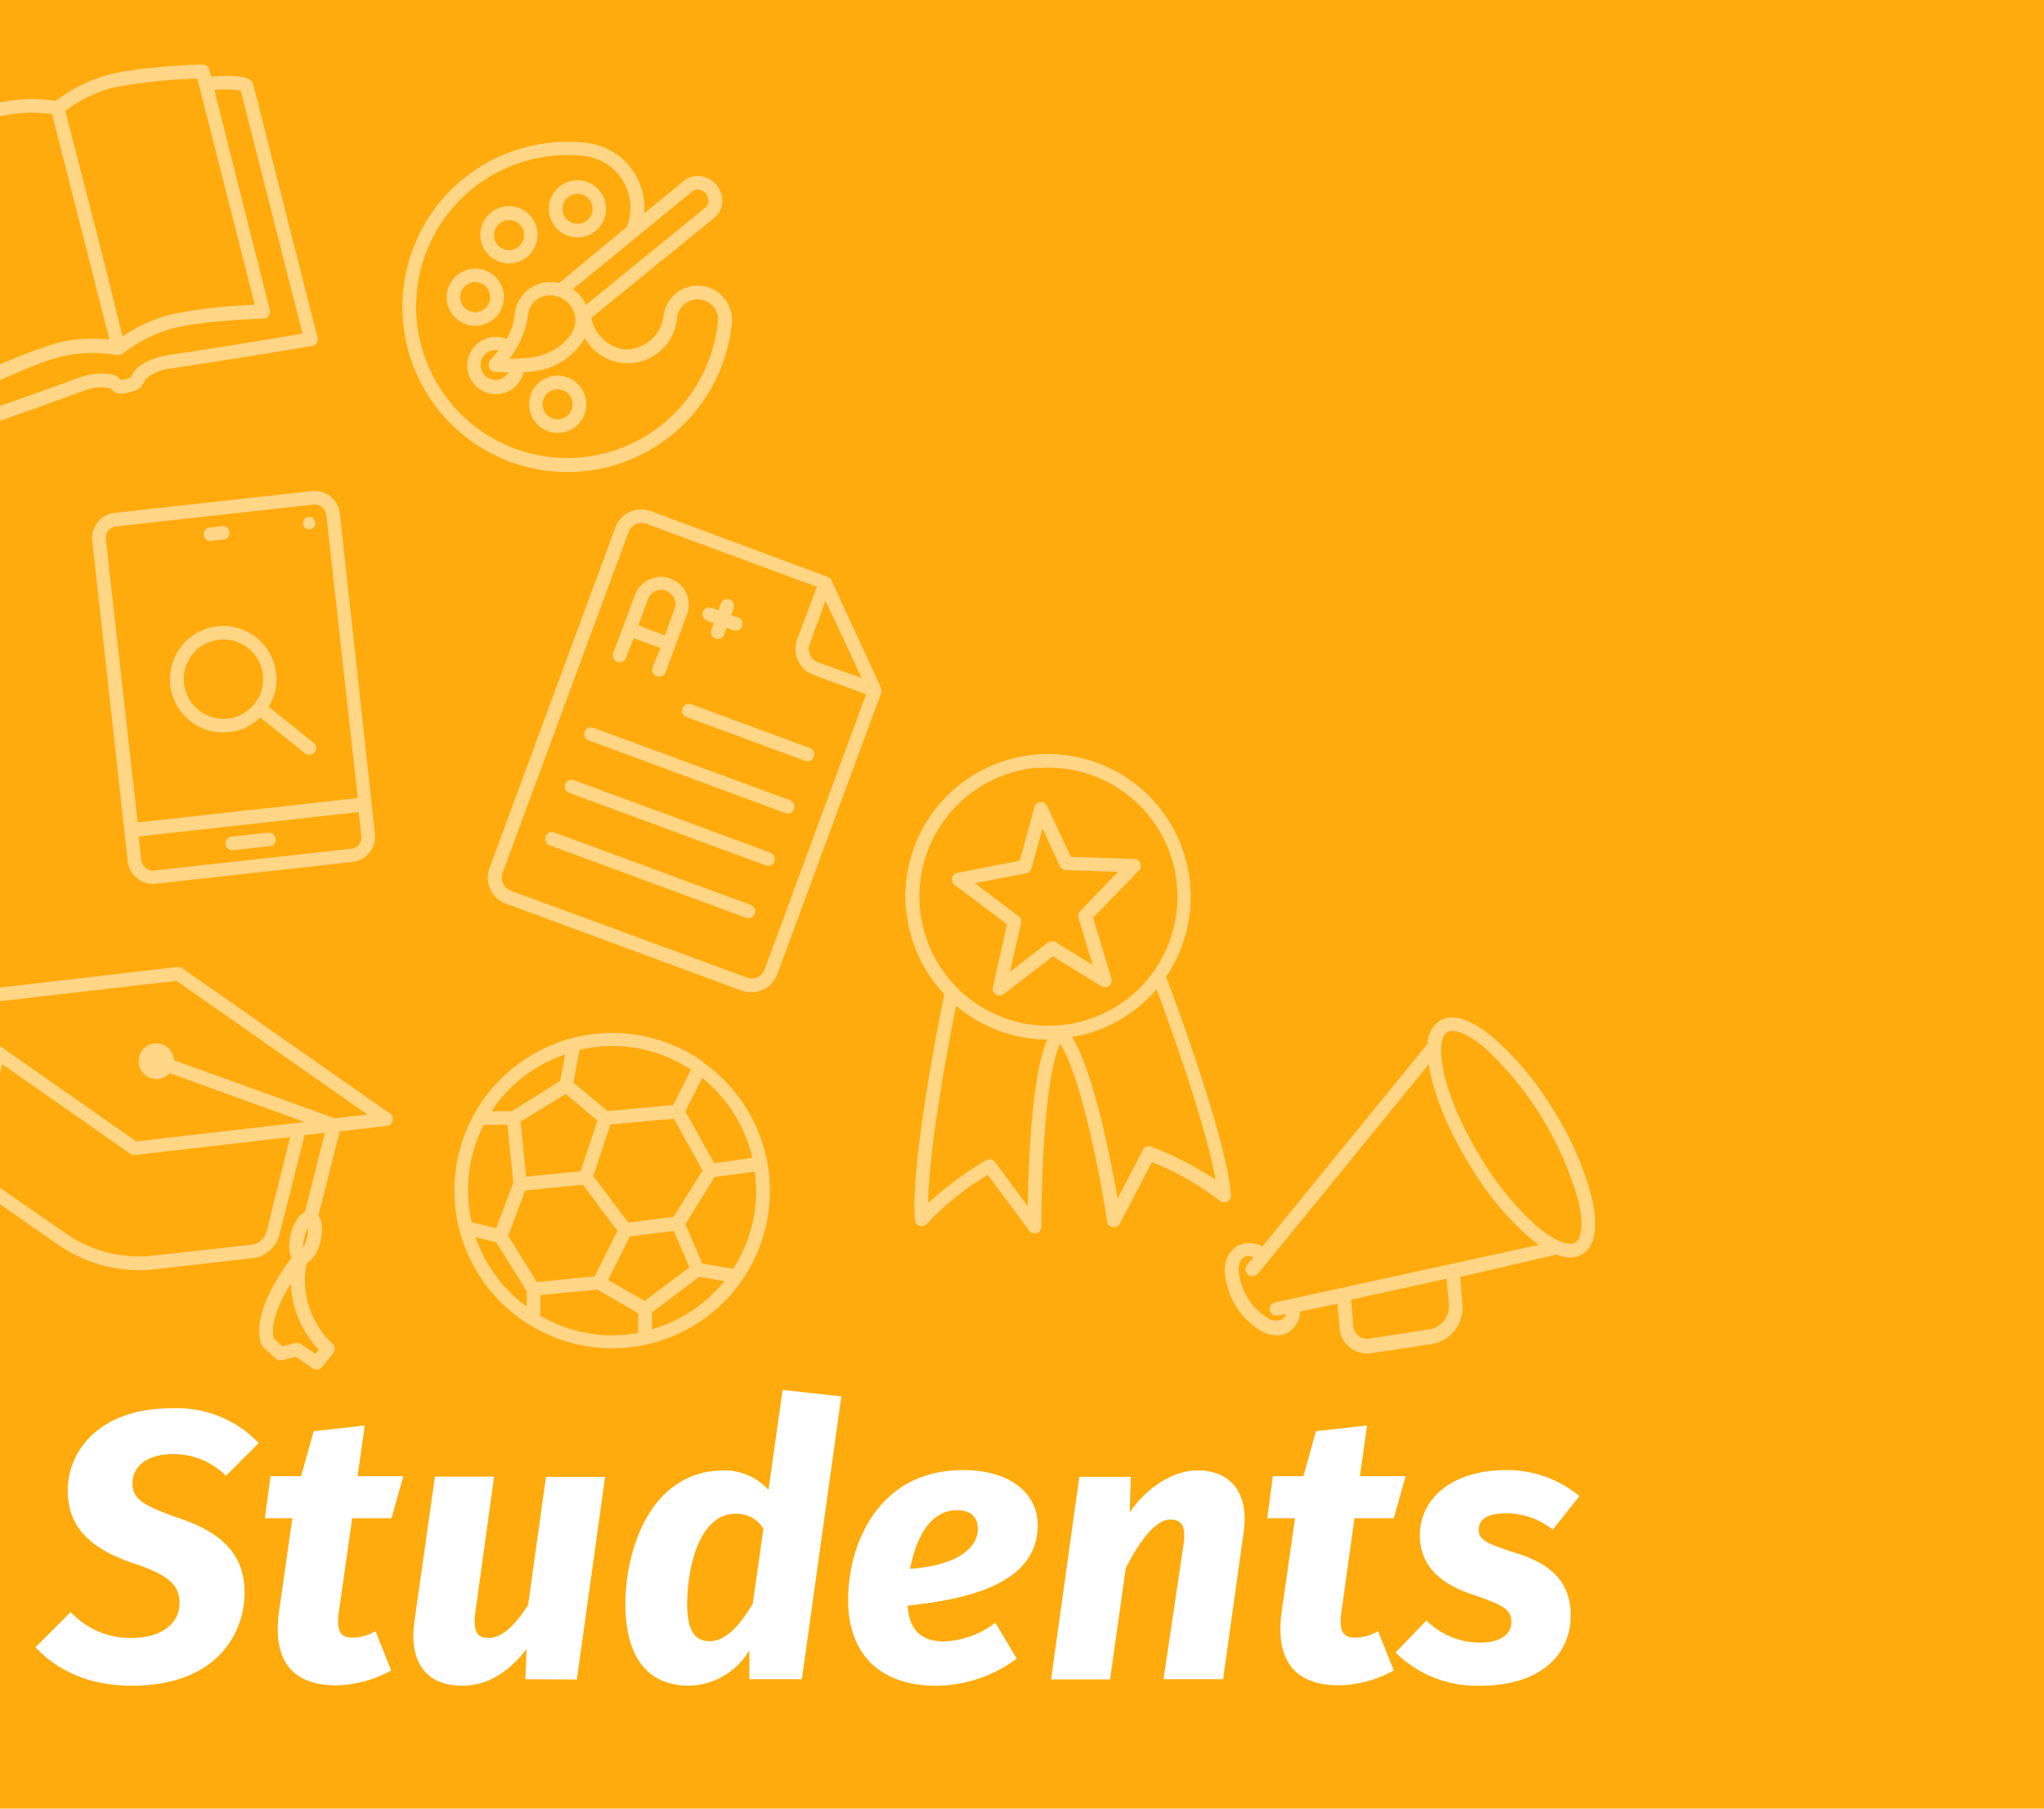 <svg xmlns="http://www.w3.org/2000/svg" xmlns:xlink="http://www.w3.org/1999/xlink" viewBox="0 0 260 230"><defs><style>.a{fill:none;}.b{fill:#ffab0d;}.c{fill:#fff;}.d{clip-path:url(#a);}.e{fill:#ffd586;}</style><clipPath id="a"><rect class="a" y="-30" width="260" height="260"/></clipPath></defs><title>Students</title><rect class="b" width="260" height="230"/><path class="c" d="M32.91,183.51l-4.17,4.17a9.36,9.36,0,0,0-6.8-2.76c-3,0-5.09,1.4-5.09,3.73,0,1.94,1.31,2.77,5.63,4.32,5.38,1.75,8.63,4.42,8.63,9.56s-3.49,11.84-14.36,11.84c-5.77,0-9.7-2.18-12.23-4.9L9,205a10.32,10.32,0,0,0,7.72,3.3c3.64,0,6.11-1.69,6.11-4.46,0-2.23-1.31-3.45-5.29-4.85-6.35-2-8.92-5-8.92-9.46,0-4.91,3.88-10.44,13.24-10.44A14.36,14.36,0,0,1,32.91,183.51Z"/><path class="c" d="M43.1,205c-.34,2.48.24,3.26,1.75,3.26a5.83,5.83,0,0,0,2.91-.83l2,5a15,15,0,0,1-7.09,1.89c-5.68-.05-8-3.35-7.18-9.37l1.7-11.88H33.69l.72-5.34H38.3l1.6-5.73,6.5-.72-.92,6.45H51.3l-1.5,5.34h-5Z"/><path class="c" d="M66.83,213.54l.15-3.83c-2.19,2.82-4.86,4.66-8.16,4.66-4.8,0-6.79-3.2-6.11-8.15l2.62-18.44h7.52L60.47,205c-.34,2.62.29,3.3,1.7,3.3,1.8,0,3.54-1.9,5-4.18l2.28-16.3h7.52l-3.59,25.76Z"/><path class="c" d="M102,213.54H95.32l0-3.68a9.17,9.17,0,0,1-7.66,4.51c-5.49,0-8.11-3.93-8.11-10.38,0-7,3.25-17,12.57-17a7.54,7.54,0,0,1,5.63,2.48l1.8-12.72,7.47.83ZM87.41,204c0,3.64,1.16,4.71,2.86,4.71,2.13,0,3.93-2.18,5.48-4.75l1.36-9.56a4,4,0,0,0-3.54-1.9C88.76,192.53,87.41,199.76,87.41,204Z"/><path class="c" d="M115.45,204.18c.2,3.44,2.09,4.56,4.61,4.56a11.43,11.43,0,0,0,6.55-2.38l2.72,4.56a17.29,17.29,0,0,1-10.24,3.45c-7.52,0-11.21-4.37-11.21-10.92,0-7,3.79-16.5,14.61-16.5,6.26,0,9.51,3.16,9.51,7C132,201.22,123.56,203.35,115.45,204.18Zm8.93-9.75c0-1.17-.58-2.38-2.62-2.38-3.59,0-5.29,3.78-6,7.47C122.25,199,124.38,196.61,124.38,194.43Z"/><path class="c" d="M158.2,194.81l-2.62,18.73H148l2.53-17c.43-2.71-.39-3.3-1.7-3.3-1.75,0-3.79,2.53-5.63,6.17l-2,14.16H133.7l3.59-25.76h6.55l-.14,4.51c2.18-3.2,5.58-5.34,8.63-5.34C156.6,187,158.88,189.91,158.2,194.81Z"/><path class="c" d="M170.63,205c-.34,2.48.24,3.26,1.75,3.26a5.83,5.83,0,0,0,2.91-.83l2,5a14.92,14.92,0,0,1-7.08,1.89c-5.68-.05-8-3.35-7.18-9.37l1.7-11.88h-3.54l.72-5.34h3.88l1.61-5.73,6.5-.72-.92,6.45h5.82l-1.51,5.34h-5Z"/><path class="c" d="M200.91,190.25l-3.4,4.27a9.52,9.52,0,0,0-5.92-2.08c-2.38,0-3.49.77-3.49,2.08s1,1.8,5,3.06c4.36,1.41,6.69,3.74,6.69,7.86,0,4.76-3.54,8.93-11.54,8.93a14.68,14.68,0,0,1-10.73-4.22l3.93-4.08a9.63,9.63,0,0,0,6.8,2.82c2.76,0,4-1.17,4-2.58,0-1.69-1-2.18-5.09-3.59-4.32-1.45-6.55-3.88-6.55-7.52,0-4.36,3.78-8.25,11-8.25A14.48,14.48,0,0,1,200.91,190.25Z"/><g class="d"><path class="a" d="M11.8,34.86l2.11,8.32a20.1,20.1,0,0,0-2.11-.11,18.76,18.76,0,0,0-4.57.55,65.91,65.91,0,0,0-10,4.05l-7.31-28.76a66,66,0,0,1,10-4.08,17.88,17.88,0,0,1,6.71-.32Z"/><path class="a" d="M-4.21,49.13a.85.85,0,0,0,.48.58.9.9,0,0,0,.36.08.78.78,0,0,0,.39-.1c.07,0,6.77-3.4,10.64-4.39a17.7,17.7,0,0,1,7.23-.22h.2a1.09,1.09,0,0,0,.26-.05l.06,0a.72.72,0,0,0,.19-.11l0,0a17.58,17.58,0,0,1,6.46-3.26c3.87-1,11.37-1.22,11.45-1.22a.88.88,0,0,0,.81-1.08L27.27,11.45a12.87,12.87,0,0,1,3.35.07l7.86,30.91c-2.73.46-10.93,1.83-17.1,2.72-1.13.17-3.51.84-4.41,2.21l-.06.11a3.5,3.5,0,0,1-.29.53,2.4,2.4,0,0,1-.62.22,2.51,2.51,0,0,1-.61.1l-.25-.25a1.12,1.12,0,0,0-.24-.19c-1.44-.77-3.85-.23-4.93.17-5.85,2.17-13.7,4.88-16.32,5.78l-7.86-30.91a12.83,12.83,0,0,1,2.91-1.66Z"/><path class="a" d="M21.67,40a19.51,19.51,0,0,0-6.08,2.8L13,32.35,8.3,14.09a17.82,17.82,0,0,1,6-2.93A65.78,65.78,0,0,1,25.1,10l7.31,28.76A64.77,64.77,0,0,0,21.67,40Z"/><path class="e" d="M-16,23.09-7.8,55.17a.87.87,0,0,0,.43.55.83.83,0,0,0,.41.1.9.9,0,0,0,.28,0c.1,0,10.15-3.47,17.26-6.1A6,6,0,0,1,14,49.36c.59.62,1,.67,1.1.68a4,4,0,0,0,1.36-.14,3.88,3.88,0,0,0,1.26-.52,2.72,2.72,0,0,0,.76-1.12,5.8,5.8,0,0,1,3.18-1.39C29.12,45.79,39.6,44,39.7,44a.86.86,0,0,0,.69-1.06L32.24,10.84c-.13-.5-.4-1.51-5.4-1.1l-.23-.89a.91.91,0,0,0-.87-.65c-.31,0-7.76.24-11.82,1.28a19.46,19.46,0,0,0-6.83,3.35,19.42,19.42,0,0,0-7.61.32c-4.05,1-10.71,4.38-11,4.52a.87.87,0,0,0-.45,1l.22.89C-16.33,21.58-16.08,22.59-16,23.09ZM6.62,14.51,11.8,34.86l2.11,8.32a20.1,20.1,0,0,0-2.11-.11,18.76,18.76,0,0,0-4.57.55,65.91,65.91,0,0,0-10,4.05l-7.31-28.76a66,66,0,0,1,10-4.08A17.88,17.88,0,0,1,6.62,14.51ZM25.1,10l7.31,28.76A64.77,64.77,0,0,0,21.67,40a19.51,19.51,0,0,0-6.08,2.8L13,32.35,8.3,14.09a17.82,17.82,0,0,1,6-2.93A65.78,65.78,0,0,1,25.1,10Zm-39.31,13a12.83,12.83,0,0,1,2.91-1.66l7.09,27.87a.85.85,0,0,0,.48.58.9.9,0,0,0,.36.08.78.78,0,0,0,.39-.1c.07,0,6.77-3.4,10.64-4.39a17.7,17.7,0,0,1,7.23-.22h.2a1.09,1.09,0,0,0,.26-.05l.06,0a.72.72,0,0,0,.19-.11l0,0a17.58,17.58,0,0,1,6.46-3.26c3.87-1,11.37-1.22,11.45-1.22a.88.88,0,0,0,.81-1.08L27.27,11.45a12.87,12.87,0,0,1,3.35.07l7.86,30.91c-2.73.46-10.93,1.83-17.1,2.72-1.13.17-3.51.84-4.41,2.21l-.06.11a3.5,3.5,0,0,1-.29.53,2.4,2.4,0,0,1-.62.22,2.51,2.51,0,0,1-.61.1l-.25-.25a1.12,1.12,0,0,0-.24-.19c-1.44-.77-3.85-.23-4.93.17-5.85,2.17-13.7,4.88-16.32,5.78Z"/><path class="a" d="M39.17,156.15a4.36,4.36,0,0,1-.15,1.32,4.71,4.71,0,0,1-.49,1.23,4.42,4.42,0,0,1,.15-1.32A4.71,4.71,0,0,1,39.17,156.15Z"/><path class="a" d="M17.06,146.88h.1l19.75-2.28-3,12a2.29,2.29,0,0,1-1.93,1.69l-12.42,1.38A16.4,16.4,0,0,1,8.4,156.88l-10.26-7.12a2.27,2.27,0,0,1-.9-2.41l3-12,16.29,11.4A.86.86,0,0,0,17.06,146.88Z"/><path class="a" d="M46.74,141.72l-4.16.48-20.45-7.38A2.26,2.26,0,0,0,18.71,133a2.23,2.23,0,0,0-1,1.4,2.27,2.27,0,0,0,1.64,2.76,2.68,2.68,0,0,0,.56.07,2.29,2.29,0,0,0,1.68-.75l17.16,6.2-21.42,2.47L-7,128.13l29.45-3.4Z"/><path class="a" d="M40.1,172.18l-1.85-1.26a.91.91,0,0,0-.7-.13l-1.65.43-1.07-1c-.54-1.9.78-4.77,2.15-7a12.86,12.86,0,0,0,3.56,8.42Z"/><path class="e" d="M-10.21,127.32a.87.87,0,0,0,.34.92l8.63,6-3.21,12.66a4,4,0,0,0,1.6,4.25L7.41,158.3a18.2,18.2,0,0,0,10.3,3.23,16.9,16.9,0,0,0,2-.12L32.13,160a4,4,0,0,0,3.42-3l3.2-12.65,2.58-.3-2.55,10.08a2.24,2.24,0,0,0-.89.79,5.86,5.86,0,0,0-.89,2,6,6,0,0,0-.17,2.18,2.69,2.69,0,0,0,.25.85c-1.41,1.87-5.15,7.3-3.83,11a1,1,0,0,0,.23.35l1.59,1.47a.89.89,0,0,0,.81.21l1.72-.45,2.19,1.49a.88.88,0,0,0,.49.15.9.9,0,0,0,.68-.32l1.43-1.79a.87.87,0,0,0-.12-1.2A11,11,0,0,1,39,160.67a4.3,4.3,0,0,0,1.74-2.77,5.83,5.83,0,0,0,.17-2.19,2.21,2.21,0,0,0-.41-1.12l2.71-10.71,6-.7a.87.87,0,0,0,.4-1.57L23.17,123.12a.9.9,0,0,0-.6-.15l-32,3.7A.86.86,0,0,0-10.21,127.32ZM37,163.22a12.86,12.86,0,0,0,3.56,8.42l-.44.54-1.85-1.26a.91.91,0,0,0-.7-.13l-1.65.43-1.07-1C34.29,168.32,35.61,165.45,37,163.22Zm1.55-4.52a4.42,4.42,0,0,1,.15-1.32,4.71,4.71,0,0,1,.49-1.23,4.36,4.36,0,0,1-.15,1.32A4.71,4.71,0,0,1,38.53,158.7ZM.28,135.33l16.29,11.4a.86.86,0,0,0,.49.15h.1l19.75-2.28-3,12a2.29,2.29,0,0,1-1.93,1.69l-12.42,1.38A16.4,16.4,0,0,1,8.4,156.88l-10.26-7.12a2.27,2.27,0,0,1-.9-2.41ZM-7,128.13l29.45-3.4,24.29,17-4.16.48-20.45-7.38A2.26,2.26,0,0,0,18.71,133a2.23,2.23,0,0,0-1,1.4,2.27,2.27,0,0,0,1.64,2.76,2.68,2.68,0,0,0,.56.07,2.29,2.29,0,0,0,1.68-.75l17.16,6.2-21.42,2.47Z"/><path class="a" d="M103.08,83.27a1.78,1.78,0,0,0,1,.93l5.53,2-4.55-9.87-2,5.53A1.76,1.76,0,0,0,103.08,83.27Z"/><path class="a" d="M96.32,124.29a1.79,1.79,0,0,0,.94-1l12.91-35-6.68-2.46a3.58,3.58,0,0,1-.8-.42A3.45,3.45,0,0,1,101.51,84a3.51,3.51,0,0,1-.11-2.7l2.47-6.68-21.67-8a1.78,1.78,0,0,0-2.3,1.06l-16,43.3a1.78,1.78,0,0,0,1.06,2.3l30,11.06A1.76,1.76,0,0,0,96.32,124.29Zm-8.4-34.72,15,5.54a.87.87,0,1,1-.61,1.62l-15-5.53a.75.75,0,0,1-.2-.1.87.87,0,0,1,.8-1.53ZM90.56,77.3l.85.32.31-.85a.88.88,0,0,1,1.12-.52.87.87,0,0,1,.51,1.12l-.31.85.85.31a.87.87,0,0,1,.51,1.12.86.86,0,0,1-1.11.51l-.85-.31-.32.85a.86.86,0,0,1-1.11.51.75.75,0,0,1-.2-.1.86.86,0,0,1-.32-1l.32-.85L90,78.93a.75.75,0,0,1-.2-.1.86.86,0,0,1-.32-1A.88.88,0,0,1,90.56,77.3Zm-12,6.88a.75.75,0,0,1-.2-.1.87.87,0,0,1-.32-1l2.77-7.49A3.53,3.53,0,0,1,87.43,78L85.9,82.18h0l-1.23,3.32a.88.88,0,0,1-1.12.52A.87.87,0,0,1,83,84.91L84,82.4,80.6,81.15l-.93,2.52A.86.86,0,0,1,78.56,84.18Zm-3.69,10a.75.75,0,0,1-.2-.1.87.87,0,0,1-.31-1,.86.86,0,0,1,1.11-.51l25,9.22a.87.87,0,0,1,.51,1.11.88.88,0,0,1-1.11.52Zm-2.46,6.67-.2-.11a.87.87,0,0,1-.31-1A.86.86,0,0,1,73,99.21l25,9.22a.86.86,0,0,1,.51,1.11.87.87,0,0,1-1.11.52Zm22.52,15.88L70,107.5a1.18,1.18,0,0,1-.19-.11.86.86,0,0,1,.79-1.52l25,9.22A.86.86,0,0,1,96,116.2.87.87,0,0,1,94.93,116.72Z"/><path class="a" d="M81.2,79.53l3.37,1.24,1.24-3.35a1.8,1.8,0,0,0-3.37-1.24Z"/><path class="e" d="M97.05,125.87a3.51,3.51,0,0,0,1.83-2l13.22-35.8s0,0,0-.06a.78.78,0,0,0,0-.22.27.27,0,0,0,0-.09.59.59,0,0,0-.07-.29l-6.3-13.68h0a.94.94,0,0,0-.18-.25l-.06,0a.82.82,0,0,0-.2-.12l0,0L82.8,65a3.53,3.53,0,0,0-4.53,2.09l-16,43.29a3.51,3.51,0,0,0,.1,2.7,3.64,3.64,0,0,0,1.18,1.42,3.88,3.88,0,0,0,.81.42l30,11.06A3.51,3.51,0,0,0,97.05,125.87Zm12.57-39.63-5.53-2A1.78,1.78,0,0,1,103,81.9l2-5.53ZM65,113.28a1.78,1.78,0,0,1-1.06-2.3l16-43.3a1.78,1.78,0,0,1,2.3-1.06l21.67,8L101.4,81.3a3.51,3.51,0,0,0,.11,2.7,3.45,3.45,0,0,0,1.18,1.41,3.58,3.58,0,0,0,.8.42l6.68,2.46-12.91,35a1.79,1.79,0,0,1-.94,1,1.76,1.76,0,0,1-1.37,0Z"/><path class="e" d="M101,102.88a.87.87,0,0,0-.51-1.11l-25-9.22a.86.86,0,0,0-1.11.51.87.87,0,0,0,.31,1,.75.75,0,0,0,.2.1l25,9.23A.88.88,0,0,0,101,102.88Z"/><path class="e" d="M98.5,109.54a.86.86,0,0,0-.51-1.11L73,99.21a.86.86,0,0,0-1.11.51.87.87,0,0,0,.31,1l.2.11,25,9.22A.87.87,0,0,0,98.5,109.54Z"/><path class="e" d="M95.53,115.09l-25-9.22a.86.86,0,0,0-.79,1.52,1.18,1.18,0,0,0,.19.11l25,9.22A.87.87,0,0,0,96,116.2.86.86,0,0,0,95.53,115.09Z"/><path class="e" d="M86.81,90.09a.87.87,0,0,0,.31,1,.75.75,0,0,0,.2.1l15,5.53a.87.87,0,1,0,.61-1.62l-15-5.54A.87.87,0,0,0,86.81,90.09Z"/><path class="e" d="M89.76,78.83a.75.75,0,0,0,.2.1l.85.32-.32.85a.86.86,0,0,0,.32,1,.75.75,0,0,0,.2.1.86.86,0,0,0,1.11-.51l.32-.85.85.31a.86.86,0,0,0,1.11-.51.87.87,0,0,0-.51-1.12L93,78.22l.31-.85a.87.87,0,0,0-.51-1.12.88.88,0,0,0-1.12.52l-.31.85-.85-.32a.88.88,0,0,0-1.12.52A.86.86,0,0,0,89.76,78.83Z"/><path class="e" d="M80.6,81.15,84,82.4,83,84.91A.87.87,0,0,0,83.55,86a.88.88,0,0,0,1.12-.52l1.23-3.32h0L87.43,78a3.53,3.53,0,0,0-6.62-2.44L78,83.07a.87.87,0,0,0,.32,1,.75.75,0,0,0,.2.1.86.86,0,0,0,1.11-.51Zm4.14-6a1.79,1.79,0,0,1,1.07,2.3l-1.24,3.35L81.2,79.53l1.24-3.35A1.78,1.78,0,0,1,84.74,75.12Z"/><path class="a" d="M117,115.29a16.42,16.42,0,1,0,16.59-17.72c-.5,0-1,0-1.52.05A16.44,16.44,0,0,0,117,115.29Zm4.81-4.29,7.93-1.55,1.91-6.84a.86.86,0,0,1,.76-.64.85.85,0,0,1,.86.51l3,6.45,8.08.27a.87.87,0,0,1,.59,1.47l-5.83,6,2.32,7.7a.86.86,0,0,1-1.28,1l-6.16-3.79-6.25,4.81a.9.9,0,0,1-.54.18.87.87,0,0,1-.84-1.06l1.81-8-6.67-5a.88.88,0,0,1-.33-.88A.87.87,0,0,1,121.78,111Z"/><path class="a" d="M131.24,110.43l1.41-5.08,2.2,4.79a.89.89,0,0,0,.76.51l6.65.22-4.82,5a.88.88,0,0,0-.21.86l1.81,6-4.72-2.91a.81.81,0,0,0-.45-.13.79.79,0,0,0-.54.18l-4.82,3.71,1.41-6.19a.87.87,0,0,0-.33-.89L124,112.32l6.53-1.27A.9.9,0,0,0,131.24,110.43Z"/><path class="a" d="M133.08,132.14h.12c-2,4.73-2.4,15.94-2.46,21.2l-4.17-5.61a.87.87,0,0,0-1.12-.24,43.39,43.39,0,0,0-7.4,5.46c.11-7.19,2.67-20.67,3.56-25.11A18,18,0,0,0,133.08,132.14Z"/><path class="a" d="M147.12,125.8c1.58,4.25,6.25,17.14,7.5,24.23a42.82,42.82,0,0,0-8.17-4.21.85.85,0,0,0-1.07.41l-3.22,6.2c-.91-5.18-3.07-16.2-5.8-20.55A18,18,0,0,0,147.12,125.8Z"/><path class="e" d="M115.25,115.43a18,18,0,0,0,4.87,11c-.63,3.06-4.32,21.5-3.75,28.71a.88.88,0,0,0,.6.75.86.86,0,0,0,.93-.26,35.74,35.74,0,0,1,7.75-6.23l5.24,7.08a.9.9,0,0,0,.69.35.69.69,0,0,0,.28,0,.86.86,0,0,0,.6-.82c0-5.29.36-18.9,2.37-23.27,2.69,4,5.23,17.37,6,22.59a.87.87,0,0,0,.72.73h.13a.88.88,0,0,0,.78-.47l4.05-7.81a35.63,35.63,0,0,1,8.64,4.91.87.87,0,0,0,1.43-.73c-.58-7.2-7.15-24.82-8.25-27.74a18.15,18.15,0,1,0-33.12-8.74Zm21.11,16.45a18,18,0,0,0,10.76-6.08c1.58,4.25,6.25,17.14,7.5,24.23a42.82,42.82,0,0,0-8.17-4.21.85.85,0,0,0-1.07.41l-3.22,6.2C141.25,147.25,139.09,136.23,136.36,131.88ZM118.05,153c.11-7.19,2.67-20.67,3.56-25.11a18,18,0,0,0,11.47,4.3h.12c-2,4.73-2.4,15.94-2.46,21.2l-4.17-5.61a.87.87,0,0,0-1.12-.24A43.39,43.39,0,0,0,118.05,153Zm14-55.33c.51,0,1-.06,1.52-.05a16.42,16.42,0,0,1,12.28,27.07A16.42,16.42,0,0,1,117,115.29,16.44,16.44,0,0,1,132,97.62Z"/><path class="e" d="M129.71,109.45,121.78,111a.87.87,0,0,0-.68.66.88.88,0,0,0,.33.88l6.67,5-1.81,8a.87.87,0,0,0,.84,1.06.9.9,0,0,0,.54-.18l6.25-4.81,6.16,3.79a.86.86,0,0,0,1.28-1l-2.32-7.7,5.83-6a.87.87,0,0,0-.59-1.47l-8.08-.27-3-6.45a.85.85,0,0,0-.86-.51.86.86,0,0,0-.76.64ZM124,112.32l6.53-1.27a.9.9,0,0,0,.67-.62l1.41-5.08,2.2,4.79a.89.89,0,0,0,.76.51l6.65.22-4.82,5a.88.88,0,0,0-.21.86l1.81,6-4.72-2.91a.81.81,0,0,0-.45-.13.79.79,0,0,0-.54.18l-4.82,3.71,1.41-6.19a.87.87,0,0,0-.33-.89Z"/><path class="a" d="M29,91.38a5,5,0,0,0,3.37-1.85,0,0,0,0,0,0,0h0a5,5,0,0,0,1.07-3.7,5.05,5.05,0,0,0-5.57-4.46,5.58,5.58,0,0,0-.69.13,5,5,0,0,0,1.8,9.9Z"/><path class="a" d="M45.48,101.45l-4-36a1.51,1.51,0,0,0-1.66-1.32L14.78,66.94a1.49,1.49,0,0,0-1.32,1.65l4,36ZM39.23,65.74a.79.79,0,0,1,.18,1.57.78.78,0,0,1-.87-.7A.79.79,0,0,1,39.23,65.74ZM26.69,67.05l1.57-.17a.87.87,0,0,1,.31,1.7l-.12,0-1.57.18a.87.87,0,0,1-.19-1.73Zm-5,20.06a6.78,6.78,0,1,1,12.52,2.78l5.64,4.51A.87.87,0,0,1,40,95.62a.86.86,0,0,1-1.22.13l-5.63-4.51a6.79,6.79,0,0,1-3,1.7,6.94,6.94,0,0,1-.93.16A6.78,6.78,0,0,1,21.69,87.11Z"/><path class="a" d="M17.63,106.28l.33,3a1.48,1.48,0,0,0,.56,1,1.46,1.46,0,0,0,1.1.32l25.07-2.77A1.49,1.49,0,0,0,46,106.23l-.34-3.06Zm16.83,1.3-.11,0-4.71.52a.86.86,0,0,1-.95-.77.85.85,0,0,1,.76-.95l4.7-.52a.87.87,0,0,1,.31,1.7Z"/><path class="e" d="M19.81,112.38l25.07-2.77.44-.08A3.21,3.21,0,0,0,47,108.41a3.17,3.17,0,0,0,.69-2.37l-.43-3.92h0L43.23,65.3a3.23,3.23,0,0,0-3.57-2.85L14.59,65.22a3.23,3.23,0,0,0-2.85,3.56l4.5,40.74A3.25,3.25,0,0,0,19.81,112.38Zm25.88-5a1.48,1.48,0,0,1-1,.55l-25.07,2.77a1.46,1.46,0,0,1-1.1-.32,1.48,1.48,0,0,1-.56-1l-.33-3,28-3.11.34,3.06A1.5,1.5,0,0,1,45.69,107.33ZM13.46,68.59a1.49,1.49,0,0,1,1.32-1.65l25.07-2.77a1.51,1.51,0,0,1,1.66,1.32l4,36-28,3.1Z"/><path class="e" d="M26.88,68.78l1.57-.18.12,0a.87.87,0,0,0-.31-1.7l-1.57.17a.87.87,0,0,0,.19,1.73Z"/><path class="e" d="M34.15,105.88l-4.7.52a.85.85,0,0,0-.76.95.86.86,0,0,0,.95.77l4.71-.52.11,0a.87.87,0,0,0-.31-1.7Z"/><path class="e" d="M39.41,67.31a.79.79,0,1,0-.87-.7A.78.78,0,0,0,39.41,67.31Z"/><path class="e" d="M29.17,93.1a6.94,6.94,0,0,0,.93-.16,6.79,6.79,0,0,0,3-1.7l5.63,4.51a.87.87,0,1,0,1.09-1.35l-5.64-4.51a6.77,6.77,0,1,0-5,3.21Zm-5.76-6.18a5,5,0,0,1,3.77-5.44,5.58,5.58,0,0,1,.69-.13,5.05,5.05,0,0,1,5.57,4.46,5,5,0,0,1-1.07,3.7h0a0,0,0,0,1,0,0A5,5,0,0,1,29,91.38,5.05,5.05,0,0,1,23.41,86.92Z"/><path class="a" d="M172.14,168.65a1.9,1.9,0,0,0,.25.76,1.76,1.76,0,0,0,1.76.82l7.63-1.17a3.1,3.1,0,0,0,1.1-.4,3,3,0,0,0,1.42-2.8l-.27-3.25-12.17,2.67Z"/><path class="a" d="M186.79,147.94c-2.56-4.2-4.56-8.95-5.08-12.61L160,162a.86.86,0,0,1-.59.31.87.87,0,0,1-.63-.19.86.86,0,0,1-.12-1.22l.82-1a1.5,1.5,0,0,0-1.24,0,1.93,1.93,0,0,0-.64,1.77,7.83,7.83,0,0,0,3.6,5.92,1.92,1.92,0,0,0,1.87.24,1.28,1.28,0,0,0,.51-.72l-1,.22h-.1a.86.86,0,0,1-.93-.67.88.88,0,0,1,.66-1l33.51-7.36c-.41-.29-.83-.61-1.26-1A39.18,39.18,0,0,1,186.79,147.94Z"/><path class="a" d="M196.2,142.21a37.43,37.43,0,0,0-7.28-8.94c-1.77-1.49-3.36-2.28-4.34-2.19a1.09,1.09,0,0,0-.49.16c-1.66,1-.87,7.51,4.18,15.8a37.56,37.56,0,0,0,7.28,8.93c2.1,1.79,4,2.57,4.83,2s1-2.53.42-5.23A37.65,37.65,0,0,0,196.2,142.21Z"/><path class="e" d="M197.68,141.3A39.15,39.15,0,0,0,190,132c-2.86-2.42-5.23-3.18-6.86-2.19a3.7,3.7,0,0,0-1.56,2.94l-21,25.76a3.4,3.4,0,0,0-3.29,0,3.54,3.54,0,0,0-1.48,3.3,9.6,9.6,0,0,0,4.5,7.39,4.25,4.25,0,0,0,2.43.6,2.85,2.85,0,0,0,1.18-.4,3.27,3.27,0,0,0,1.46-2.61l4.75-1,.27,3.13a3.45,3.45,0,0,0,.49,1.52,3.49,3.49,0,0,0,3.32,1.66l.18,0,7.64-1.17a4.71,4.71,0,0,0,4-5.05l-.29-3.49L198,159.54a4.54,4.54,0,0,0,2.06.35,2.76,2.76,0,0,0,1.23-.41c1.63-1,2-3.44,1.21-7.09A39.62,39.62,0,0,0,197.68,141.3ZM184.3,165.86a3,3,0,0,1-1.42,2.8,3.1,3.1,0,0,1-1.1.4l-7.63,1.17a1.76,1.76,0,0,1-1.76-.82,1.9,1.9,0,0,1-.25-.76l-.28-3.37L184,162.61Zm-22.12-.23a.88.88,0,0,0-.66,1,.86.86,0,0,0,.93.67h.1l1-.22a1.28,1.28,0,0,1-.51.72,1.92,1.92,0,0,1-1.87-.24,7.83,7.83,0,0,1-3.6-5.92,1.93,1.93,0,0,1,.64-1.77,1.5,1.5,0,0,1,1.24,0l-.82,1a.86.86,0,0,0,.12,1.22.87.87,0,0,0,.63.19A.86.86,0,0,0,160,162l21.74-26.66c.52,3.66,2.52,8.41,5.08,12.61a39.18,39.18,0,0,0,7.64,9.36c.43.36.85.68,1.26,1Zm38.2-7.63c-.87.54-2.73-.24-4.83-2a37.56,37.56,0,0,1-7.28-8.93c-5.05-8.29-5.84-14.79-4.18-15.8a1.09,1.09,0,0,1,.49-.16c1-.09,2.57.7,4.34,2.19a42.41,42.41,0,0,1,11.88,19.5C201.41,155.47,201.25,157.47,200.38,158Z"/><path class="a" d="M89,38.08a2.64,2.64,0,0,0-2.92,2.32A6.29,6.29,0,0,1,74.38,43a8.67,8.67,0,0,1-6.56,4.18l-1.23.12a3.64,3.64,0,1,1-3.16-4.49,3.77,3.77,0,0,1,1,.24,7.86,7.86,0,0,0,1-2.92,4.55,4.55,0,0,1,5.08-4.28,3.78,3.78,0,0,1,.57.1l8.62-7a5.91,5.91,0,0,0,.47-1.67,6.62,6.62,0,0,0-6-7.42A19.26,19.26,0,1,0,91.36,40.93,2.57,2.57,0,0,0,89,38.08ZM73.83,22.93a3.64,3.64,0,1,1-4,3.25A3.65,3.65,0,0,1,73.83,22.93Zm-8.71,3.3a3.64,3.64,0,1,1-4,3.26A3.65,3.65,0,0,1,65.12,26.23ZM56.83,37.42a3.64,3.64,0,1,1,3.26,4A3.63,3.63,0,0,1,56.83,37.42ZM70.56,55a3.64,3.64,0,1,1,4-3.25A3.63,3.63,0,0,1,70.56,55Z"/><path class="a" d="M71.13,49.52a1.91,1.91,0,1,0,1.7,2.09A1.92,1.92,0,0,0,71.13,49.52Z"/><path class="a" d="M73.21,41.07a3.19,3.19,0,0,0-2.11-3.32.62.62,0,0,1-.23-.07,3,3,0,0,0-.52-.1,2.8,2.8,0,0,0-3.17,2.73,11.87,11.87,0,0,1-2.36,5.33,27.75,27.75,0,0,0,2.8-.18C70.39,45.14,73,43.09,73.21,41.07Z"/><path class="a" d="M64.56,31.75a1.91,1.91,0,1,0-1.71-2.09A1.91,1.91,0,0,0,64.56,31.75Z"/><path class="a" d="M74.54,38.77,89.76,26.36a1,1,0,0,0,.36-.67,1.46,1.46,0,0,0-1.3-1.59,1,1,0,0,0-.72.22L72.88,36.73A5.07,5.07,0,0,1,74.54,38.77Z"/><path class="a" d="M63.44,44.58l-.18,0a1.91,1.91,0,1,0,1.46,2.84,14.89,14.89,0,0,1-1.63-.07H63a.87.87,0,0,1-.52-1.45S62.89,45.33,63.44,44.58Z"/><path class="a" d="M62.35,38a1.91,1.91,0,1,0-2.09,1.71A1.91,1.91,0,0,0,62.35,38Z"/><path class="a" d="M73.27,28.45a1.91,1.91,0,1,0-1.71-2.09A1.91,1.91,0,0,0,73.27,28.45Z"/><path class="e" d="M71.3,47.79a3.64,3.64,0,1,0,3.26,4A3.65,3.65,0,0,0,71.3,47.79Zm-.56,5.53a1.91,1.91,0,1,1,.39-3.8,1.91,1.91,0,0,1-.39,3.8Z"/><path class="e" d="M64.38,33.48a3.64,3.64,0,1,0-3.26-4A3.66,3.66,0,0,0,64.38,33.48ZM64.94,28a1.91,1.91,0,1,1-2.09,1.71A1.92,1.92,0,0,1,64.94,28Z"/><path class="e" d="M73.09,30.18a3.64,3.64,0,1,0-3.26-4A3.66,3.66,0,0,0,73.09,30.18Zm.56-5.53a1.91,1.91,0,1,1-2.09,1.71A1.92,1.92,0,0,1,73.65,24.65Z"/><path class="e" d="M64.08,38.16a3.64,3.64,0,1,0-4,3.26A3.65,3.65,0,0,0,64.08,38.16Zm-5.53-.56a1.91,1.91,0,1,1,1.71,2.09A1.92,1.92,0,0,1,58.55,37.6Z"/><path class="e" d="M89.21,36.35a4.37,4.37,0,0,0-4.81,3.87,4.84,4.84,0,0,1-5.08,4.2,5,5,0,0,1-4.1-4L90.86,27.7a2.75,2.75,0,0,0,1-1.83A3.19,3.19,0,0,0,89,22.38,2.66,2.66,0,0,0,87,23l-5.07,4.14a8.31,8.31,0,0,0-7.62-9,21,21,0,1,0,18.77,23A4.36,4.36,0,0,0,89.21,36.35Zm-27,10.37a.86.86,0,0,0,.7.57h.14a14.89,14.89,0,0,0,1.63.07,1.9,1.9,0,1,1-1.46-2.84l.18,0c-.55.75-1,1.25-1,1.26A.86.86,0,0,0,62.25,46.72Zm2.57-1.08a11.87,11.87,0,0,0,2.36-5.33,2.8,2.8,0,0,1,3.17-2.73,3,3,0,0,1,.52.1.62.62,0,0,0,.23.07,3.19,3.19,0,0,1,2.11,3.32c-.21,2-2.82,4.07-5.59,4.39A27.75,27.75,0,0,1,64.82,45.64ZM88.1,24.32a1,1,0,0,1,.72-.22,1.46,1.46,0,0,1,1.3,1.59,1,1,0,0,1-.36.67L74.54,38.77a5.07,5.07,0,0,0-1.66-2ZM70.25,58.15a19.26,19.26,0,1,1,3.89-38.33,6.62,6.62,0,0,1,6,7.42,5.91,5.91,0,0,1-.47,1.67L71.1,36a3.78,3.78,0,0,0-.57-.1,4.55,4.55,0,0,0-5.08,4.28,7.86,7.86,0,0,1-1,2.92,3.77,3.77,0,0,0-1-.24,3.64,3.64,0,1,0,3.16,4.49l1.23-.12A8.67,8.67,0,0,0,74.38,43a6.29,6.29,0,0,0,11.74-2.6A2.64,2.64,0,0,1,89,38.08a2.57,2.57,0,0,1,2.32,2.85A19.28,19.28,0,0,1,70.25,58.15Z"/><polygon class="a" points="79.91 155.51 85.68 154.79 89.37 148.89 85.72 142.31 77.65 143.04 75.47 149.59 79.91 155.51"/><polygon class="a" points="66.92 149.64 73.86 148.94 76 142.51 71.92 139.12 66.22 142.68 66.92 149.64"/><path class="a" d="M90.9,149.71l-3.72,6,2.14,5,3.93.68a18.22,18.22,0,0,0,3-9.94A19.59,19.59,0,0,0,96,149Z"/><polygon class="a" points="85.66 156.54 80.08 157.24 77.31 162.78 81.96 165.43 87.64 161.17 85.66 156.54"/><path class="a" d="M67,164.21,63.08,158l-2.58-.65A18.38,18.38,0,0,0,67,166.16Z"/><path class="a" d="M87.18,141.37l3.67,6.6,4.86-.69a18.39,18.39,0,0,0-6.4-10.17Z"/><path class="a" d="M63.09,156.24l2.17-5.77-.74-7.38h-3a18.14,18.14,0,0,0-2,8.33,17.85,17.85,0,0,0,.46,4Z"/><path class="a" d="M65.06,141.36l6.15-3.85.64-3.42a18.45,18.45,0,0,0-9.34,7.27Z"/><path class="a" d="M81.15,167,76,164l-7.3.73v2.56a18.15,18.15,0,0,0,9.16,2.48,18,18,0,0,0,3.31-.32Z"/><path class="a" d="M72.94,137.71l4.35,3.62,8.35-.76,2.25-4.49a18.07,18.07,0,0,0-14.18-2.53Z"/><polygon class="a" points="74.1 150.66 66.77 151.39 64.6 157.18 68.26 163.04 75.61 162.31 78.5 156.53 74.1 150.66"/><path class="a" d="M88.93,162.37l-6,4.53v2.15a18.34,18.34,0,0,0,9.23-6.12Z"/><path class="e" d="M97.93,151.42a20.27,20.27,0,0,0-.31-3.51v0s0,0,0,0a20.11,20.11,0,0,0-8.15-12.79L89.4,135h0a20.11,20.11,0,0,0-16.6-3h0a20.19,20.19,0,0,0-12.59,9.88s0,0,0,0a20,20,0,0,0-1.81,14.38v0a20.08,20.08,0,0,0,36,6.53.5.5,0,0,0,.08-.12A20,20,0,0,0,97.93,151.42Zm-4.68,9.94-3.93-.68-2.14-5,3.72-6L96,149a19.59,19.59,0,0,1,.18,2.44A18.22,18.22,0,0,1,93.25,161.36ZM82,165.43l-4.65-2.65,2.77-5.54,5.58-.7,2,4.63Zm-6.35-3.12-7.35.73-3.66-5.87,2.17-5.78,7.33-.73,4.4,5.87Zm-3.69-23.19L76,142.51l-2.15,6.43-6.93.7-.7-7ZM77.65,143l8.07-.73,3.65,6.58-3.69,5.9-5.77.72-4.44-5.92Zm18.06,4.24-4.86.69-3.67-6.6,2.13-4.26A18.39,18.39,0,0,1,95.71,147.28Zm-7.82-11.2-2.25,4.49-8.35.76-4.35-3.62.77-4.16a18.07,18.07,0,0,1,14.18,2.53Zm-16-2-.64,3.42-6.15,3.85H62.51A18.45,18.45,0,0,1,71.85,134.09Zm-10.34,9h3l.74,7.38-2.17,5.77L60,155.45a17.85,17.85,0,0,1-.46-4A18.14,18.14,0,0,1,61.51,143.09Zm-1,14.29,2.58.65L67,164.21v1.95A18.38,18.38,0,0,1,60.5,157.38Zm8.18,9.92v-2.56L76,164l5.17,3v2.49a18,18,0,0,1-3.31.32A18.15,18.15,0,0,1,68.68,167.3Zm14.21,1.75V166.9l6-4.53,3.19.56A18.34,18.34,0,0,1,82.89,169.05Z"/></g></svg>